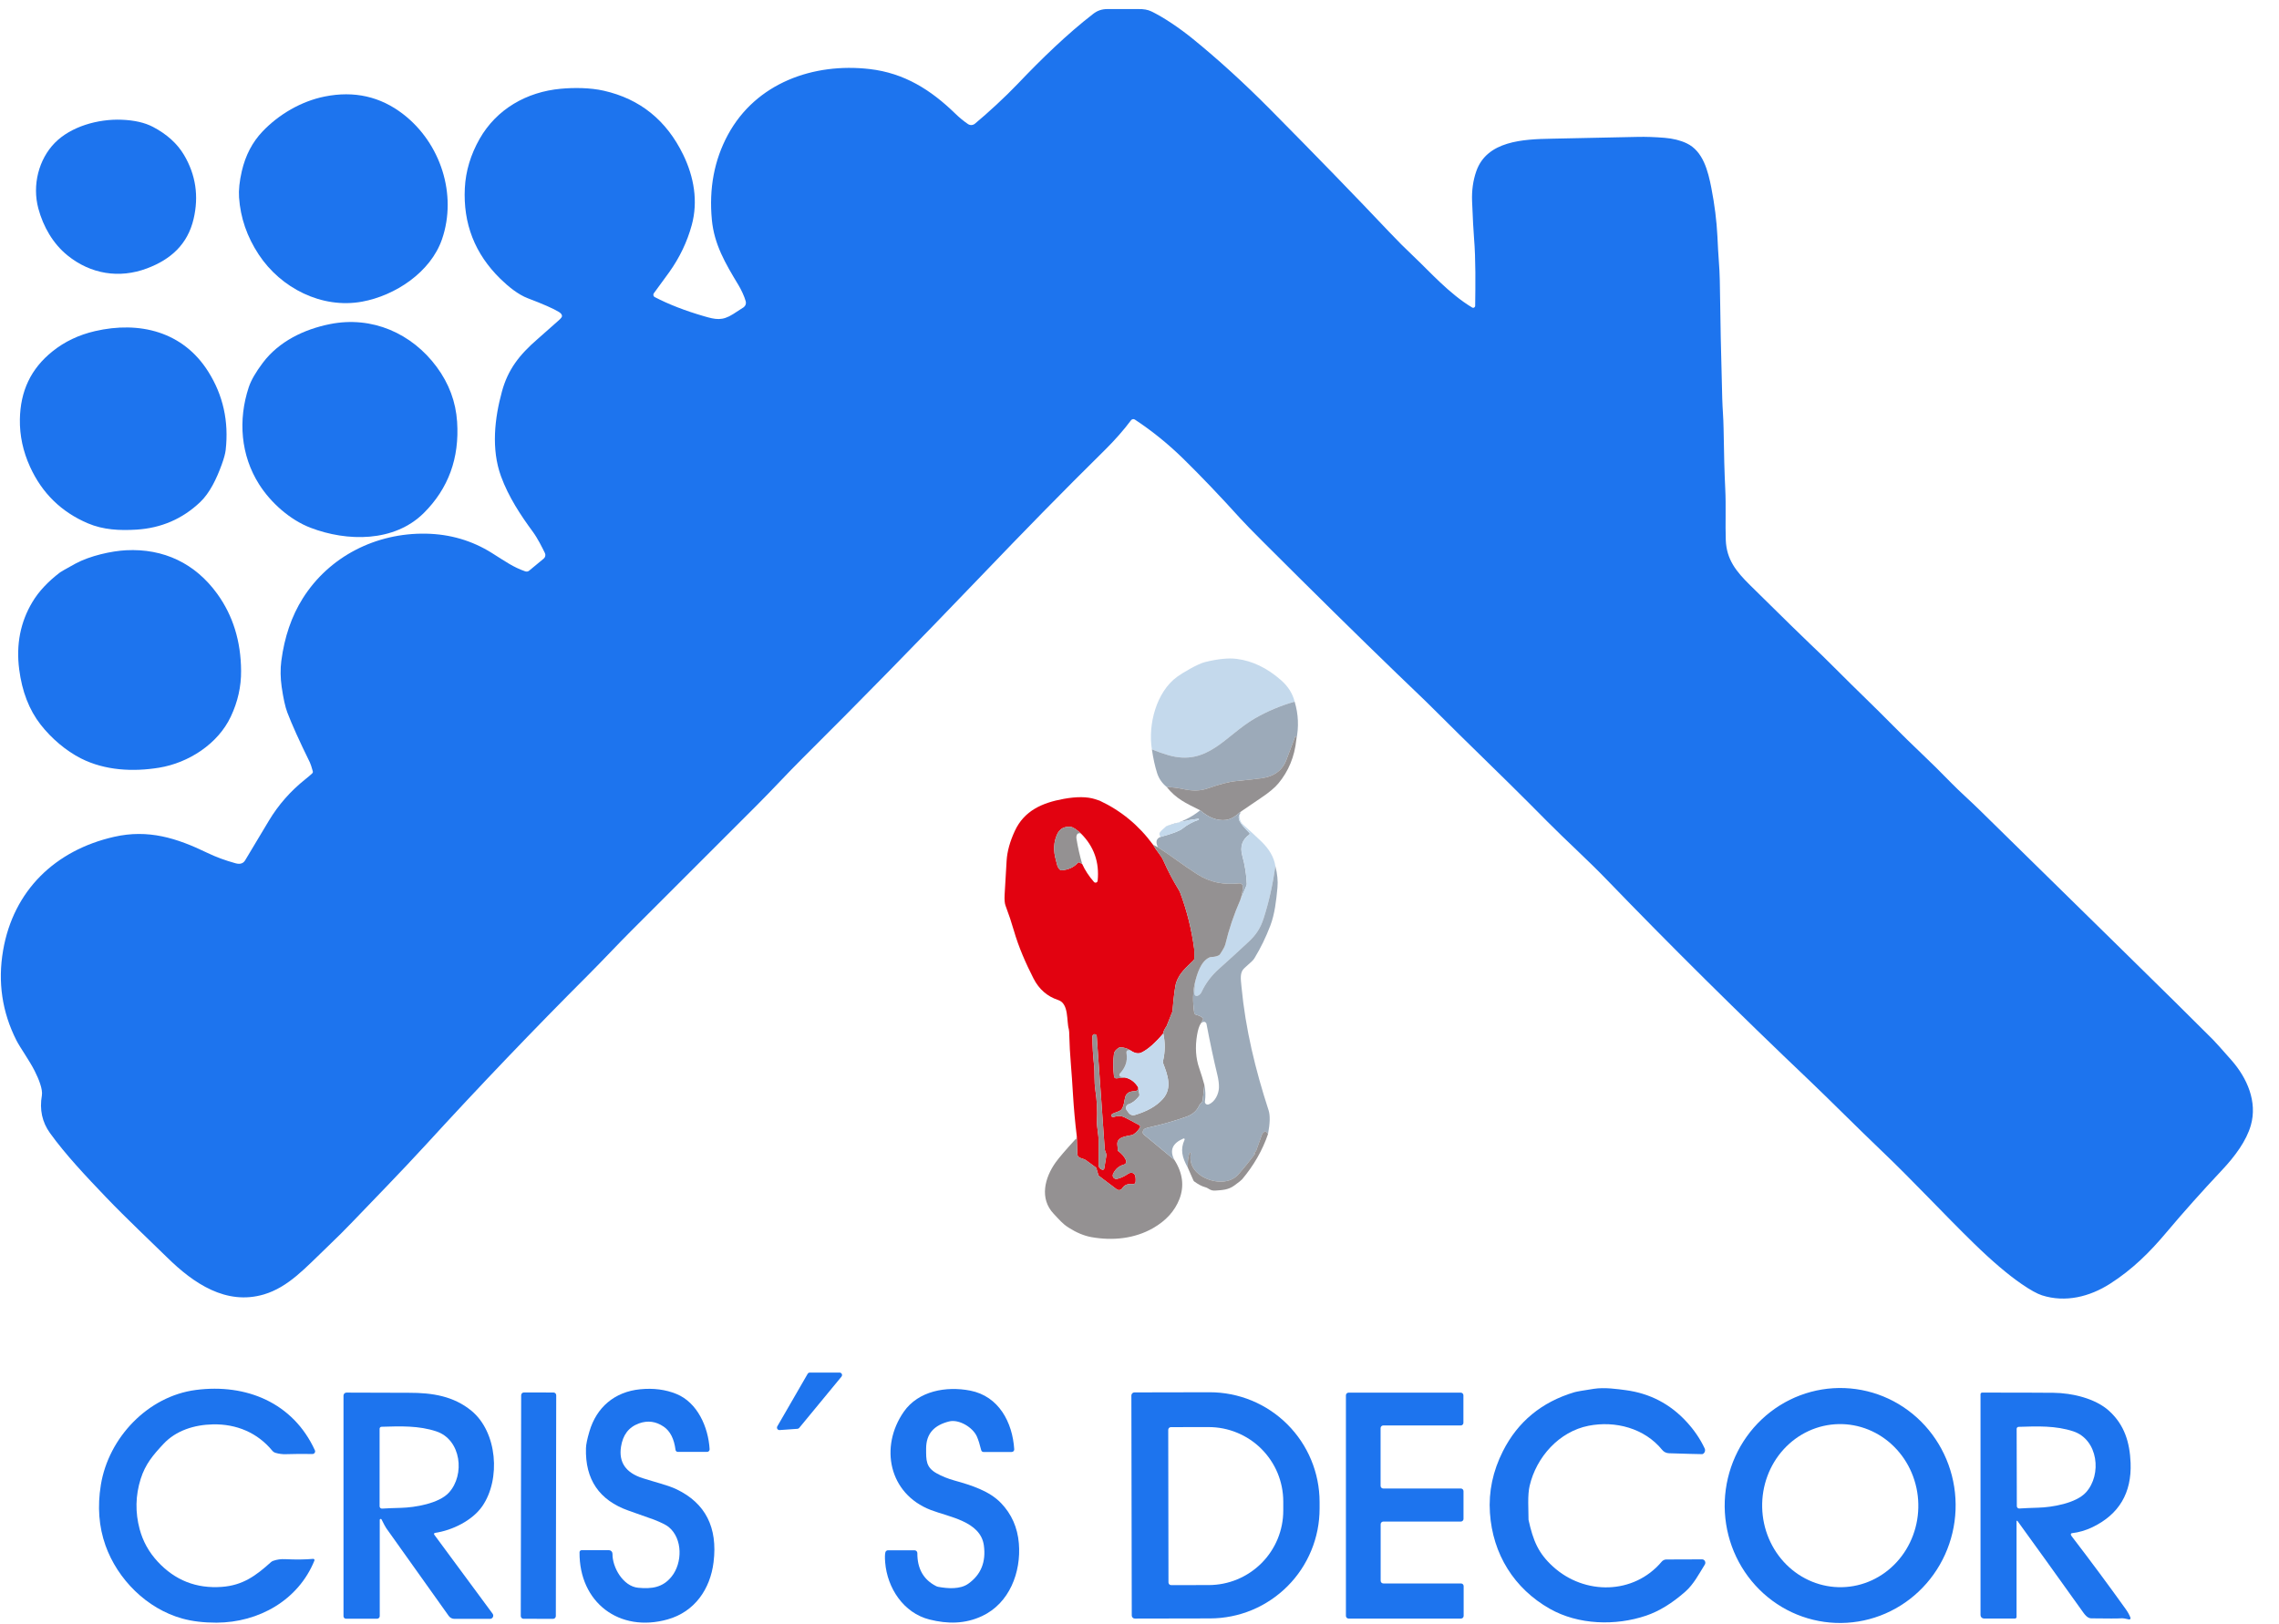<svg xmlns="http://www.w3.org/2000/svg" width="94" height="67" viewBox="0 0 94 67" fill="none"><g clip-path="url(#clip0_32_38)"><path d="M27.005 12.257C27.581 12.557 28.26 12.821 29.04 13.047C29.512 13.184 29.785 13.248 30.238 12.959C30.513 12.783 30.658 12.689 30.674 12.677C30.711 12.649 30.739 12.611 30.755 12.567C30.769 12.524 30.771 12.476 30.759 12.432C30.7 12.222 30.571 11.947 30.457 11.759C29.915 10.864 29.459 10.084 29.362 9.072C29.239 7.776 29.459 6.606 30.023 5.562C31.181 3.421 33.551 2.581 35.87 2.849C37.303 3.015 38.396 3.71 39.399 4.685C39.57 4.852 39.746 4.996 39.925 5.118C39.968 5.147 40.019 5.161 40.07 5.159C40.121 5.156 40.171 5.137 40.211 5.104C40.747 4.659 41.465 3.998 41.985 3.452C42.947 2.441 44.011 1.406 45.091 0.571C45.256 0.442 45.445 0.373 45.677 0.374C46.487 0.375 46.91 0.375 46.946 0.374C47.163 0.368 47.344 0.4 47.489 0.47C47.98 0.706 48.632 1.142 49.195 1.599C50.249 2.455 51.319 3.431 52.405 4.527C54.267 6.408 55.902 8.092 57.308 9.579C57.64 9.93 57.974 10.265 58.313 10.584C58.949 11.183 59.774 12.121 60.72 12.687C60.733 12.695 60.747 12.699 60.761 12.699C60.776 12.699 60.79 12.696 60.803 12.689C60.815 12.682 60.826 12.671 60.833 12.659C60.841 12.647 60.845 12.633 60.845 12.618C60.856 11.773 60.871 10.692 60.798 9.822C60.774 9.54 60.748 9.035 60.718 8.305C60.7 7.861 60.758 7.448 60.89 7.068C61.328 5.809 62.819 5.743 64.013 5.722C65.181 5.701 66.358 5.676 67.544 5.648C67.88 5.64 68.251 5.653 68.659 5.686C69.007 5.715 69.311 5.79 69.569 5.913C70.245 6.233 70.45 7.054 70.585 7.746C70.721 8.441 70.805 9.11 70.837 9.753C70.858 10.203 70.875 10.505 70.888 10.661C70.916 11.035 70.932 11.337 70.935 11.567C70.954 13.102 70.988 14.727 71.036 16.443C71.047 16.854 71.085 17.237 71.091 17.679C71.106 18.723 71.129 19.554 71.16 20.172C71.195 20.866 71.158 21.65 71.182 22.281C71.213 23.091 71.613 23.579 72.185 24.144C73.611 25.551 74.431 26.354 74.646 26.554C75.289 27.153 76.129 28.023 76.936 28.802C77.733 29.572 78.397 30.277 79.287 31.119C79.646 31.459 80.049 31.857 80.495 32.315C80.818 32.647 81.267 33.042 81.655 33.424C81.699 33.468 83.644 35.377 87.488 39.15C89.213 40.842 90.477 42.092 91.281 42.898C91.375 42.993 91.628 43.275 92.04 43.743C92.686 44.477 93.116 45.458 92.838 46.429C92.656 47.069 92.182 47.711 91.641 48.285C90.831 49.146 90.061 50.01 89.332 50.875C88.667 51.666 87.949 52.38 87.028 52.967C86.186 53.504 85.19 53.75 84.228 53.444C84.024 53.379 83.745 53.224 83.39 52.98C82.825 52.593 82.166 52.032 81.413 51.298C80.17 50.087 78.922 48.734 77.624 47.496C76.658 46.575 75.383 45.296 74.662 44.61C71.698 41.791 68.896 39.012 66.254 36.275C65.503 35.495 64.566 34.649 63.813 33.887C62.934 32.995 61.734 31.809 60.213 30.328C59.653 29.782 58.967 29.076 58.323 28.469C58.191 28.344 57.942 28.105 57.577 27.752C56.064 26.291 54.237 24.492 52.097 22.355C51.648 21.908 51.332 21.582 51.146 21.377C50.335 20.48 49.564 19.672 48.833 18.953C48.202 18.332 47.527 17.784 46.809 17.311C46.784 17.294 46.753 17.288 46.724 17.294C46.694 17.299 46.668 17.316 46.65 17.34C46.353 17.74 45.968 18.173 45.601 18.537C43.75 20.366 42.321 21.83 40.404 23.83C37.761 26.587 35.329 29.069 33.109 31.276C32.484 31.898 31.836 32.606 31.22 33.22C29.864 34.572 28.133 36.303 26.028 38.412C25.453 38.988 24.871 39.615 24.296 40.19C22.026 42.461 19.785 44.804 17.574 47.22C16.527 48.364 15.29 49.624 14.533 50.417C14.253 50.711 13.904 51.059 13.485 51.46C12.605 52.301 11.896 53.106 10.883 53.406C9.327 53.865 7.984 52.951 6.9 51.886C6.289 51.285 5.203 50.264 4.382 49.405C3.564 48.55 2.705 47.642 2.06 46.745C1.737 46.295 1.626 45.779 1.727 45.199C1.772 44.94 1.593 44.509 1.432 44.188C1.213 43.751 0.828 43.222 0.677 42.923C0.086 41.755 -0.097 40.518 0.128 39.211C0.554 36.738 2.277 35.077 4.71 34.525C6.112 34.207 7.282 34.572 8.549 35.186C8.905 35.358 9.295 35.502 9.719 35.618C9.904 35.669 10.037 35.625 10.116 35.487C10.153 35.423 10.476 34.883 11.087 33.866C11.482 33.207 11.985 32.635 12.594 32.15C12.722 32.048 12.817 31.966 12.88 31.905C12.891 31.894 12.898 31.881 12.902 31.867C12.906 31.853 12.906 31.837 12.902 31.823C12.851 31.64 12.811 31.518 12.782 31.458C12.345 30.568 12.035 29.879 11.849 29.39C11.764 29.165 11.687 28.816 11.618 28.342C11.565 27.968 11.56 27.611 11.603 27.269C11.732 26.282 12.026 25.422 12.487 24.689C13.584 22.948 15.517 21.981 17.568 22.018C18.562 22.037 19.468 22.302 20.286 22.814C20.852 23.17 21.169 23.401 21.664 23.573C21.691 23.582 21.72 23.585 21.749 23.58C21.777 23.575 21.804 23.563 21.826 23.544L22.425 23.048C22.458 23.02 22.481 22.983 22.49 22.941C22.499 22.899 22.494 22.855 22.475 22.817C22.375 22.611 22.18 22.217 21.984 21.949C21.476 21.26 20.975 20.502 20.664 19.65C20.256 18.528 20.4 17.258 20.704 16.15C20.949 15.251 21.418 14.641 22.173 13.989C22.381 13.809 22.673 13.551 23.05 13.213C23.138 13.135 23.181 13.077 23.181 13.04C23.18 12.979 23.137 12.923 23.052 12.87C22.822 12.73 22.396 12.543 21.774 12.307C21.37 12.155 20.957 11.815 20.638 11.503C19.585 10.473 19.097 9.223 19.173 7.753C19.21 7.054 19.413 6.38 19.782 5.729C20.482 4.5 21.723 3.791 23.128 3.662C23.673 3.612 24.341 3.615 24.905 3.743C26.397 4.081 27.489 4.961 28.18 6.384C28.623 7.297 28.8 8.304 28.532 9.286C28.344 9.975 28.035 10.623 27.604 11.229C27.523 11.342 27.311 11.633 26.968 12.1C26.959 12.112 26.953 12.126 26.949 12.141C26.946 12.156 26.947 12.172 26.95 12.187C26.954 12.201 26.96 12.215 26.97 12.227C26.979 12.24 26.991 12.249 27.005 12.257Z" fill="#1D74EE"></path><path d="M13.395 3.982C14.61 3.739 15.688 3.982 16.631 4.711C18.176 5.905 18.863 8.029 18.232 9.868C17.762 11.235 16.297 12.198 14.933 12.446C13.267 12.749 11.582 11.883 10.673 10.504C10.188 9.769 9.917 8.983 9.86 8.147C9.839 7.842 9.877 7.481 9.973 7.064C10.124 6.411 10.409 5.864 10.829 5.424C11.497 4.721 12.428 4.174 13.395 3.982Z" fill="#1D74EE"></path><path d="M2.787 10.54C2.181 10.051 1.782 9.345 1.583 8.608C1.32 7.635 1.599 6.568 2.263 5.892C2.919 5.224 4.034 4.901 5.02 4.94C5.546 4.961 5.976 5.06 6.309 5.235C6.887 5.539 7.316 5.928 7.594 6.4C8.074 7.216 8.205 8.093 7.986 9.029C7.741 10.081 7.043 10.706 6.061 11.074C4.923 11.501 3.743 11.312 2.787 10.54Z" fill="#1D74EE"></path><path d="M18.016 15.144C18.52 15.828 18.8 16.58 18.854 17.401C18.954 18.899 18.496 20.154 17.481 21.165C16.262 22.378 14.319 22.352 12.808 21.774C11.965 21.451 11.169 20.743 10.688 19.984C9.928 18.788 9.812 17.326 10.261 15.974C10.355 15.691 10.549 15.354 10.843 14.964C11.503 14.089 12.535 13.586 13.614 13.371C15.343 13.026 16.986 13.748 18.016 15.144Z" fill="#1D74EE"></path><path d="M9.308 18.569C9.291 18.717 9.236 18.918 9.144 19.171C8.932 19.753 8.653 20.341 8.251 20.721C7.524 21.409 6.653 21.786 5.638 21.851C4.934 21.895 4.258 21.861 3.626 21.592C2.531 21.126 1.736 20.349 1.24 19.261C0.949 18.623 0.809 17.969 0.82 17.299C0.84 16.143 1.266 15.215 2.169 14.493C2.67 14.092 3.252 13.816 3.915 13.662C5.757 13.236 7.551 13.68 8.591 15.335C9.203 16.308 9.442 17.386 9.308 18.569Z" fill="#1D74EE"></path><path d="M1.336 24.839C1.595 24.405 1.976 23.997 2.479 23.614C2.523 23.581 2.733 23.462 3.106 23.257C3.712 22.927 4.608 22.732 5.202 22.702C6.748 22.624 8.054 23.242 8.966 24.508C9.609 25.401 9.936 26.456 9.944 27.673C9.95 28.322 9.809 28.952 9.521 29.563C8.987 30.701 7.769 31.475 6.566 31.673C5.49 31.849 4.33 31.793 3.338 31.29C2.722 30.977 2.123 30.469 1.674 29.894C1.202 29.288 0.908 28.528 0.791 27.613C0.66 26.59 0.841 25.665 1.336 24.839Z" fill="#1D74EE"></path><path d="M53.399 28.949C52.815 29.115 52.267 29.346 51.754 29.642C50.542 30.345 49.811 31.632 48.18 31.154C47.953 31.087 47.73 31.008 47.511 30.917C47.346 29.907 47.687 28.549 48.559 27.918C48.754 27.775 49.395 27.39 49.706 27.315C50.234 27.185 50.668 27.141 51.008 27.184C51.651 27.265 52.26 27.556 52.835 28.06C53.127 28.315 53.315 28.612 53.399 28.949Z" fill="#C4D9EC"></path><path d="M53.399 28.949C53.555 29.465 53.578 29.991 53.467 30.529C53.477 30.475 53.476 30.432 53.463 30.399C53.461 30.395 53.458 30.391 53.454 30.388C53.45 30.386 53.446 30.384 53.441 30.384C53.436 30.384 53.432 30.386 53.428 30.388C53.424 30.391 53.421 30.395 53.419 30.399C53.319 30.661 53.198 30.979 53.057 31.354C52.894 31.785 52.55 32.038 52.028 32.11C51.796 32.142 51.441 32.181 50.961 32.228C50.693 32.254 50.314 32.353 49.826 32.524C49.49 32.642 49.181 32.638 48.788 32.553C48.571 32.506 48.35 32.479 48.124 32.472C47.932 32.315 47.8 32.124 47.727 31.898C47.638 31.62 47.566 31.294 47.511 30.917C47.73 31.008 47.953 31.087 48.181 31.154C49.811 31.632 50.542 30.345 51.755 29.642C52.268 29.346 52.816 29.115 53.399 28.949Z" fill="#9CAAB9"></path><path d="M53.467 30.529C53.395 31.218 53.149 31.816 52.729 32.321C52.577 32.504 52.334 32.706 52.001 32.927C51.716 33.117 51.434 33.309 51.155 33.503C50.946 33.697 50.75 33.806 50.566 33.829C50.212 33.872 49.857 33.739 49.502 33.431C48.898 33.133 48.509 32.952 48.124 32.472C48.35 32.479 48.571 32.506 48.788 32.553C49.181 32.638 49.49 32.642 49.826 32.524C50.314 32.353 50.693 32.254 50.961 32.228C51.441 32.181 51.796 32.142 52.028 32.11C52.55 32.038 52.894 31.785 53.057 31.354C53.198 30.979 53.319 30.661 53.419 30.399C53.421 30.395 53.424 30.391 53.428 30.388C53.432 30.386 53.436 30.384 53.441 30.384C53.446 30.384 53.45 30.386 53.454 30.388C53.458 30.391 53.461 30.395 53.463 30.399C53.476 30.432 53.477 30.475 53.467 30.529Z" fill="#949192"></path><path d="M47.557 34.85C47.621 34.962 47.693 35.069 47.774 35.173C47.871 35.297 47.941 35.406 47.982 35.499C48.168 35.921 48.384 36.333 48.632 36.735C48.649 36.764 48.664 36.794 48.676 36.826C48.956 37.574 49.149 38.348 49.255 39.149C49.26 39.188 49.261 39.32 49.259 39.547C49.259 39.561 49.256 39.575 49.251 39.589C49.245 39.602 49.237 39.614 49.226 39.624C48.897 39.943 48.663 40.137 48.523 40.513C48.469 40.656 48.415 41.058 48.36 41.719C48.36 41.725 48.358 41.732 48.356 41.738L48.125 42.319C48.123 42.323 48.121 42.327 48.119 42.331C48.023 42.471 47.977 42.573 47.98 42.639C47.636 43.044 47.335 43.307 47.078 43.427C46.948 43.487 46.796 43.456 46.619 43.333C46.497 43.256 46.364 43.215 46.219 43.211C46.193 43.21 46.167 43.216 46.145 43.23C46.026 43.303 45.96 43.387 45.947 43.48C45.908 43.763 45.908 44.073 45.948 44.41C45.951 44.434 45.964 44.456 45.982 44.471C46.001 44.486 46.025 44.493 46.049 44.491L46.4 44.456C46.627 44.503 46.809 44.638 46.946 44.86C46.951 44.902 46.941 44.94 46.915 44.973C46.904 44.987 46.891 44.998 46.875 45.005C46.86 45.013 46.842 45.017 46.825 45.018C46.253 45.03 46.477 45.424 46.27 45.755C46.2 45.868 45.962 45.893 45.864 45.97C45.852 45.98 45.843 45.994 45.84 46.009C45.837 46.025 45.839 46.041 45.847 46.055C45.855 46.069 45.867 46.08 45.882 46.085C45.897 46.091 45.913 46.092 45.928 46.086C46.095 46.028 46.247 46.032 46.383 46.099C46.557 46.186 46.761 46.293 46.992 46.421C47.001 46.425 47.008 46.432 47.014 46.439C47.02 46.447 47.025 46.456 47.027 46.465C47.029 46.475 47.03 46.485 47.029 46.494C47.027 46.504 47.024 46.513 47.019 46.521C46.95 46.632 46.866 46.723 46.765 46.794C46.741 46.81 46.714 46.823 46.684 46.83C46.477 46.883 46.04 46.892 46.088 47.246C46.099 47.333 46.104 47.395 46.1 47.431C46.099 47.445 46.101 47.459 46.107 47.472C46.113 47.484 46.122 47.495 46.134 47.503C46.268 47.594 46.371 47.715 46.443 47.868C46.451 47.885 46.455 47.903 46.456 47.922C46.456 47.941 46.452 47.959 46.444 47.977C46.436 47.994 46.425 48.009 46.41 48.022C46.396 48.034 46.379 48.042 46.361 48.047C46.154 48.103 46.004 48.232 45.91 48.435C45.898 48.459 45.894 48.486 45.897 48.513C45.9 48.539 45.91 48.565 45.926 48.586C45.943 48.607 45.965 48.623 45.99 48.632C46.015 48.642 46.042 48.644 46.069 48.639C46.208 48.612 46.364 48.541 46.535 48.426C46.557 48.411 46.582 48.4 46.607 48.394C46.632 48.387 46.658 48.385 46.682 48.388C46.707 48.391 46.73 48.399 46.75 48.411C46.77 48.422 46.786 48.438 46.798 48.457C46.837 48.516 46.85 48.617 46.839 48.76C46.838 48.774 46.834 48.789 46.827 48.801C46.82 48.814 46.81 48.826 46.799 48.835C46.788 48.844 46.775 48.85 46.761 48.855C46.747 48.858 46.732 48.859 46.718 48.857C46.52 48.831 46.377 48.886 46.292 49.023C46.28 49.042 46.265 49.059 46.246 49.071C46.228 49.084 46.207 49.093 46.185 49.097C46.163 49.101 46.14 49.1 46.118 49.095C46.096 49.09 46.076 49.08 46.058 49.067L45.335 48.522C45.32 48.511 45.309 48.496 45.304 48.479L45.222 48.203C45.217 48.187 45.207 48.173 45.194 48.163L44.807 47.879C44.779 47.857 44.746 47.84 44.712 47.828L44.549 47.77C44.516 47.758 44.487 47.737 44.467 47.709C44.446 47.68 44.435 47.646 44.434 47.611L44.412 46.868C44.343 46.305 44.292 45.737 44.257 45.166C44.228 44.675 44.2 44.275 44.174 43.966C44.134 43.477 44.112 43.078 44.106 42.769C44.104 42.605 44.096 42.502 44.084 42.459C43.985 42.134 44.099 41.408 43.646 41.259C43.195 41.111 42.857 40.816 42.63 40.374C42.313 39.753 42.016 39.081 41.815 38.384C41.723 38.063 41.609 37.721 41.472 37.358C41.438 37.265 41.426 37.116 41.437 36.91C41.461 36.469 41.488 36.003 41.519 35.511C41.542 35.129 41.656 34.718 41.859 34.28C42.247 33.446 42.986 33.121 43.873 32.96C44.408 32.863 44.841 32.867 45.17 32.972C45.281 33.007 45.343 33.028 45.358 33.035C46.239 33.447 46.972 34.053 47.557 34.85ZM44.636 35.646C44.752 35.903 44.914 36.15 45.121 36.387C45.132 36.4 45.147 36.409 45.163 36.414C45.18 36.418 45.197 36.418 45.214 36.413C45.23 36.407 45.245 36.398 45.255 36.384C45.266 36.371 45.273 36.355 45.274 36.338C45.35 35.571 45.12 34.921 44.583 34.387C44.397 34.215 44.257 34.124 44.161 34.115C43.898 34.09 43.713 34.189 43.608 34.412C43.456 34.733 43.438 35.096 43.555 35.498C43.588 35.611 43.6 35.783 43.723 35.886C43.742 35.901 43.767 35.909 43.791 35.907C44.075 35.883 44.296 35.78 44.454 35.599C44.462 35.589 44.474 35.582 44.487 35.58C44.5 35.577 44.513 35.579 44.524 35.586L44.636 35.646ZM45.45 48.255C45.459 48.261 45.469 48.264 45.48 48.264C45.49 48.264 45.501 48.262 45.51 48.258C45.52 48.253 45.528 48.246 45.535 48.238C45.541 48.229 45.545 48.219 45.546 48.209L45.631 47.687C45.636 47.656 45.633 47.624 45.623 47.594L45.577 47.465C45.571 47.446 45.567 47.427 45.566 47.408L45.236 42.75C45.234 42.728 45.224 42.707 45.208 42.692C45.191 42.677 45.169 42.669 45.147 42.669H45.144C45.121 42.67 45.099 42.679 45.083 42.696C45.068 42.712 45.058 42.734 45.058 42.757C45.059 43.147 45.08 43.534 45.123 43.919C45.163 44.288 45.122 44.605 45.182 44.993C45.244 45.395 45.266 45.812 45.246 46.246C45.235 46.511 45.314 46.784 45.313 47.071C45.31 47.488 45.311 47.823 45.314 48.075C45.314 48.11 45.325 48.144 45.345 48.174C45.364 48.204 45.392 48.227 45.424 48.241L45.45 48.255Z" fill="#E20210"></path><path d="M51.155 33.503C51.165 33.536 51.157 33.567 51.131 33.596C50.979 33.842 51.319 34.133 51.536 34.369C51.54 34.373 51.543 34.379 51.545 34.384C51.547 34.39 51.547 34.396 51.547 34.402C51.546 34.408 51.544 34.414 51.541 34.419C51.538 34.425 51.534 34.429 51.529 34.433C51.235 34.643 51.139 34.932 51.239 35.3C51.35 35.703 51.411 36.092 51.424 36.467C51.424 36.491 51.42 36.515 51.411 36.539L51.157 37.133C51.227 36.925 51.261 36.74 51.261 36.578C51.26 36.56 51.256 36.542 51.249 36.525C51.241 36.508 51.23 36.493 51.217 36.48C51.203 36.468 51.187 36.459 51.17 36.453C51.152 36.447 51.134 36.446 51.116 36.447C50.472 36.51 49.934 36.423 49.367 36.06C48.79 35.692 48.249 35.265 47.76 34.957C47.653 34.739 47.69 34.596 47.872 34.528C48.347 34.4 48.646 34.288 48.767 34.191C48.971 34.027 49.193 33.906 49.432 33.826C49.438 33.825 49.443 33.821 49.447 33.816C49.45 33.81 49.451 33.804 49.45 33.798C49.448 33.792 49.445 33.786 49.439 33.783C49.434 33.78 49.428 33.779 49.421 33.78C48.98 33.831 48.541 33.933 48.104 34.086C48.671 33.952 49.137 33.734 49.502 33.431C49.857 33.739 50.212 33.872 50.566 33.829C50.75 33.806 50.947 33.697 51.155 33.503Z" fill="#9CAAB9"></path><path d="M51.131 33.596C51.111 33.779 51.16 33.923 51.278 34.027C51.526 34.247 51.769 34.47 52.007 34.699C52.352 35.028 52.55 35.372 52.603 35.729C52.498 36.497 52.336 37.219 52.118 37.895C51.989 38.294 51.807 38.569 51.513 38.845C51.104 39.227 50.692 39.603 50.275 39.975C49.965 40.252 49.727 40.569 49.562 40.923C49.526 41.002 49.469 41.056 49.393 41.086C49.379 41.091 49.363 41.093 49.348 41.091C49.333 41.09 49.318 41.084 49.306 41.075C49.293 41.066 49.283 41.054 49.276 41.04C49.269 41.025 49.266 41.01 49.266 40.994L49.285 40.548C49.371 40.196 49.519 39.679 49.871 39.508C49.901 39.493 49.934 39.485 49.967 39.484C50.078 39.481 50.176 39.46 50.26 39.422C50.285 39.41 50.306 39.392 50.322 39.369C50.447 39.181 50.52 39.045 50.54 38.963C50.691 38.332 50.897 37.722 51.157 37.133L51.411 36.539C51.42 36.515 51.425 36.491 51.424 36.467C51.412 36.092 51.35 35.703 51.24 35.3C51.139 34.932 51.235 34.643 51.529 34.433C51.534 34.429 51.538 34.425 51.541 34.419C51.544 34.414 51.546 34.408 51.547 34.402C51.548 34.396 51.547 34.39 51.545 34.384C51.543 34.379 51.54 34.373 51.536 34.368C51.319 34.133 50.979 33.842 51.131 33.596Z" fill="#C4D9EC"></path><path d="M47.872 34.529C47.817 34.458 47.806 34.397 47.84 34.346C47.875 34.293 47.963 34.207 48.104 34.087C48.541 33.933 48.98 33.831 49.422 33.78C49.428 33.779 49.434 33.78 49.439 33.783C49.445 33.786 49.449 33.792 49.45 33.798C49.451 33.804 49.45 33.811 49.447 33.816C49.443 33.821 49.438 33.825 49.432 33.826C49.193 33.906 48.972 34.028 48.767 34.191C48.646 34.288 48.347 34.401 47.872 34.529Z" fill="#C4D9EC"></path><path d="M44.583 34.387C44.498 34.364 44.443 34.381 44.418 34.44C44.396 34.492 44.39 34.547 44.4 34.602C44.459 34.964 44.538 35.312 44.636 35.646L44.524 35.586C44.513 35.579 44.5 35.577 44.487 35.58C44.474 35.582 44.463 35.589 44.454 35.599C44.296 35.78 44.075 35.883 43.792 35.907C43.767 35.909 43.742 35.901 43.723 35.886C43.6 35.783 43.588 35.611 43.555 35.498C43.438 35.096 43.456 34.733 43.608 34.412C43.714 34.189 43.898 34.09 44.161 34.115C44.257 34.124 44.398 34.215 44.583 34.387Z" fill="#949192"></path><path d="M47.76 34.957C48.249 35.265 48.79 35.692 49.367 36.06C49.935 36.423 50.472 36.51 51.116 36.447C51.134 36.446 51.152 36.447 51.17 36.453C51.187 36.459 51.203 36.468 51.217 36.48C51.23 36.493 51.241 36.508 51.249 36.525C51.257 36.542 51.261 36.56 51.261 36.578C51.261 36.74 51.227 36.925 51.157 37.133C50.897 37.722 50.691 38.332 50.54 38.963C50.52 39.045 50.447 39.181 50.322 39.369C50.306 39.392 50.285 39.41 50.259 39.422C50.176 39.46 50.078 39.481 49.967 39.484C49.934 39.485 49.901 39.493 49.871 39.508C49.519 39.679 49.371 40.196 49.285 40.548C49.199 40.909 49.189 41.317 49.256 41.771C49.26 41.797 49.271 41.821 49.29 41.839C49.308 41.858 49.332 41.871 49.357 41.875C49.436 41.889 49.519 41.928 49.604 41.991C49.615 41.999 49.623 42.011 49.626 42.025C49.63 42.039 49.627 42.053 49.621 42.065L49.533 42.219C49.465 42.316 49.412 42.478 49.374 42.705C49.29 43.205 49.321 43.661 49.464 44.072C49.56 44.345 49.61 44.529 49.676 44.763C49.655 44.975 49.632 45.184 49.608 45.388C49.602 45.438 49.569 45.49 49.509 45.544C49.488 45.563 49.472 45.586 49.461 45.612C49.368 45.825 49.198 45.977 48.949 46.069C48.499 46.233 47.956 46.388 47.32 46.533C47.195 46.561 47.134 46.625 47.136 46.726C47.136 46.741 47.139 46.756 47.146 46.77C47.152 46.783 47.162 46.795 47.173 46.805L48.437 47.852C48.785 48.397 48.854 48.938 48.645 49.476C48.452 49.968 48.09 50.367 47.557 50.671C46.794 51.107 45.892 51.198 45.013 51.041C44.712 50.986 44.4 50.856 44.076 50.65C43.817 50.485 43.691 50.32 43.463 50.081C42.864 49.453 43.089 48.591 43.543 47.956C43.681 47.764 43.954 47.445 44.362 47C44.364 46.998 44.366 46.996 44.368 46.996C44.371 46.995 44.374 46.995 44.376 46.996C44.379 46.997 44.381 46.998 44.383 47C44.385 47.002 44.386 47.005 44.386 47.008C44.387 47.01 44.388 47.019 44.39 47.034L44.391 47.033C44.392 46.978 44.399 46.922 44.412 46.868L44.434 47.611C44.435 47.646 44.447 47.68 44.467 47.709C44.487 47.737 44.516 47.758 44.549 47.77L44.712 47.828C44.747 47.84 44.779 47.857 44.808 47.879L45.194 48.163C45.207 48.173 45.217 48.187 45.222 48.203L45.304 48.479C45.309 48.496 45.32 48.511 45.335 48.522L46.058 49.067C46.076 49.08 46.096 49.09 46.118 49.095C46.14 49.1 46.163 49.101 46.185 49.097C46.207 49.093 46.228 49.084 46.246 49.071C46.265 49.059 46.281 49.042 46.292 49.023C46.378 48.886 46.52 48.831 46.718 48.857C46.732 48.859 46.747 48.858 46.761 48.855C46.775 48.85 46.788 48.844 46.8 48.835C46.811 48.826 46.82 48.814 46.827 48.801C46.834 48.788 46.838 48.774 46.839 48.76C46.85 48.617 46.837 48.516 46.799 48.457C46.786 48.438 46.77 48.422 46.75 48.41C46.73 48.399 46.707 48.391 46.683 48.388C46.658 48.385 46.633 48.387 46.607 48.393C46.582 48.4 46.557 48.411 46.536 48.426C46.364 48.541 46.208 48.612 46.069 48.639C46.042 48.644 46.015 48.642 45.99 48.632C45.965 48.623 45.943 48.607 45.927 48.586C45.91 48.565 45.9 48.539 45.897 48.513C45.894 48.486 45.898 48.459 45.91 48.435C46.004 48.232 46.154 48.103 46.361 48.047C46.379 48.042 46.396 48.034 46.41 48.021C46.425 48.009 46.436 47.994 46.444 47.977C46.452 47.959 46.456 47.941 46.456 47.922C46.456 47.903 46.451 47.885 46.443 47.868C46.371 47.715 46.269 47.594 46.135 47.503C46.123 47.495 46.113 47.484 46.107 47.472C46.101 47.459 46.099 47.445 46.1 47.431C46.104 47.395 46.1 47.334 46.088 47.246C46.041 46.892 46.478 46.883 46.685 46.83C46.714 46.823 46.741 46.81 46.765 46.794C46.866 46.723 46.951 46.632 47.019 46.521C47.024 46.513 47.027 46.504 47.029 46.494C47.03 46.485 47.03 46.475 47.027 46.465C47.025 46.456 47.02 46.447 47.015 46.439C47.009 46.432 47.001 46.425 46.993 46.421C46.761 46.293 46.558 46.186 46.383 46.099C46.247 46.032 46.096 46.028 45.928 46.086C45.913 46.092 45.897 46.091 45.882 46.086C45.867 46.08 45.855 46.069 45.847 46.055C45.84 46.041 45.837 46.025 45.84 46.009C45.843 45.994 45.852 45.98 45.864 45.97C45.962 45.893 46.2 45.868 46.27 45.755C46.478 45.424 46.253 45.03 46.825 45.018C46.843 45.017 46.86 45.013 46.875 45.005C46.891 44.998 46.905 44.987 46.915 44.973C46.941 44.94 46.951 44.902 46.946 44.86L46.997 45.157C46.999 45.171 46.999 45.185 46.995 45.199C46.992 45.213 46.985 45.226 46.976 45.237C46.834 45.409 46.695 45.515 46.56 45.554C46.535 45.561 46.512 45.574 46.493 45.592C46.474 45.611 46.46 45.633 46.451 45.658C46.443 45.683 46.441 45.709 46.445 45.735C46.449 45.761 46.459 45.785 46.475 45.806L46.558 45.92C46.586 45.957 46.625 45.986 46.669 46.001C46.713 46.015 46.761 46.016 46.806 46.003C47.321 45.85 47.707 45.629 47.964 45.338C48.361 44.888 48.159 44.35 47.974 43.866C47.964 43.839 47.962 43.809 47.969 43.779C48.06 43.4 48.064 43.02 47.981 42.639C47.977 42.573 48.023 42.471 48.119 42.331C48.122 42.327 48.124 42.323 48.126 42.319L48.356 41.738C48.358 41.732 48.36 41.725 48.361 41.719C48.416 41.058 48.47 40.656 48.523 40.513C48.663 40.137 48.898 39.943 49.227 39.624C49.237 39.614 49.245 39.602 49.251 39.588C49.256 39.575 49.259 39.561 49.259 39.547C49.261 39.32 49.26 39.188 49.255 39.149C49.149 38.348 48.956 37.574 48.676 36.826C48.664 36.794 48.649 36.764 48.632 36.735C48.384 36.333 48.168 35.921 47.982 35.499C47.941 35.406 47.872 35.297 47.775 35.173C47.693 35.069 47.621 34.962 47.558 34.85L47.76 34.957Z" fill="#949192"></path><path d="M52.603 35.729C52.687 36.052 52.716 36.351 52.69 36.625C52.642 37.141 52.579 37.711 52.397 38.188C52.213 38.67 51.996 39.116 51.746 39.526C51.714 39.58 51.674 39.628 51.627 39.669C51.525 39.761 51.423 39.853 51.322 39.946C51.133 40.12 51.174 40.376 51.206 40.707C51.372 42.459 51.777 44.126 52.326 45.814C52.392 46.02 52.385 46.343 52.302 46.786C52.244 46.687 52.181 46.666 52.112 46.722C52.085 46.743 52.064 46.772 52.053 46.805L51.811 47.48C51.807 47.491 51.8 47.501 51.791 47.509C51.74 47.547 51.716 47.576 51.719 47.596C51.719 47.598 51.72 47.6 51.721 47.601C51.723 47.602 51.725 47.603 51.727 47.603C51.73 47.603 51.736 47.596 51.744 47.58C51.745 47.578 51.746 47.577 51.748 47.576C51.75 47.575 51.752 47.575 51.754 47.575C51.756 47.575 51.758 47.576 51.759 47.578C51.76 47.58 51.761 47.581 51.761 47.583C51.761 47.603 51.753 47.625 51.735 47.647C51.527 47.92 51.312 48.186 51.09 48.444C50.675 48.926 49.871 48.782 49.448 48.442C49.165 48.216 49.054 47.926 49.117 47.573C49.117 47.572 49.117 47.57 49.117 47.569C49.116 47.568 49.115 47.567 49.114 47.567L49.092 47.559C49.089 47.557 49.086 47.557 49.082 47.557C49.079 47.557 49.075 47.558 49.072 47.56C49.069 47.562 49.066 47.564 49.064 47.567C49.062 47.569 49.06 47.573 49.059 47.576C49.001 47.772 48.979 47.974 48.995 48.181C48.752 47.746 48.676 47.42 48.86 47.022C48.863 47.015 48.864 47.008 48.863 47C48.862 46.993 48.858 46.986 48.853 46.981C48.848 46.976 48.841 46.972 48.834 46.971C48.827 46.969 48.819 46.97 48.812 46.973C48.357 47.167 48.232 47.46 48.437 47.852L47.173 46.805C47.162 46.795 47.152 46.783 47.146 46.77C47.14 46.756 47.136 46.741 47.136 46.726C47.134 46.625 47.195 46.561 47.32 46.533C47.956 46.388 48.499 46.233 48.949 46.069C49.198 45.977 49.368 45.825 49.461 45.612C49.472 45.586 49.488 45.563 49.509 45.544C49.569 45.489 49.602 45.438 49.608 45.388C49.632 45.184 49.655 44.975 49.676 44.763C49.724 44.982 49.732 45.209 49.699 45.446C49.696 45.465 49.698 45.484 49.705 45.502C49.712 45.52 49.724 45.536 49.739 45.548C49.754 45.56 49.772 45.568 49.791 45.571C49.81 45.575 49.83 45.573 49.848 45.566C50.116 45.468 50.27 45.126 50.277 44.874C50.281 44.722 50.26 44.549 50.213 44.354C50.055 43.699 49.906 42.997 49.764 42.248C49.761 42.23 49.754 42.214 49.742 42.2C49.731 42.186 49.716 42.175 49.699 42.167C49.683 42.16 49.665 42.158 49.647 42.159C49.628 42.161 49.611 42.167 49.596 42.177L49.533 42.219L49.621 42.065C49.627 42.053 49.63 42.039 49.626 42.025C49.623 42.011 49.615 41.999 49.604 41.991C49.519 41.928 49.436 41.889 49.357 41.875C49.332 41.871 49.308 41.858 49.29 41.839C49.271 41.821 49.26 41.797 49.256 41.771C49.189 41.317 49.199 40.909 49.285 40.548L49.266 40.994C49.266 41.01 49.269 41.025 49.276 41.04C49.283 41.054 49.293 41.066 49.306 41.075C49.318 41.084 49.333 41.09 49.348 41.091C49.363 41.093 49.379 41.091 49.393 41.086C49.469 41.056 49.526 41.002 49.562 40.923C49.727 40.569 49.965 40.252 50.275 39.975C50.692 39.603 51.104 39.227 51.512 38.845C51.807 38.569 51.989 38.294 52.118 37.895C52.336 37.219 52.498 36.497 52.603 35.729Z" fill="#9CAAB9"></path><path d="M46.946 44.86C46.809 44.638 46.627 44.503 46.4 44.456L46.235 44.426C46.221 44.424 46.208 44.417 46.197 44.408C46.186 44.399 46.178 44.387 46.174 44.373C46.169 44.359 46.168 44.345 46.171 44.331C46.174 44.317 46.181 44.304 46.191 44.293C46.422 44.044 46.514 43.77 46.466 43.472C46.456 43.406 46.463 43.364 46.489 43.347C46.515 43.328 46.559 43.323 46.62 43.333C46.796 43.456 46.948 43.487 47.078 43.427C47.335 43.307 47.636 43.044 47.981 42.639C48.064 43.02 48.06 43.4 47.969 43.779C47.962 43.809 47.964 43.839 47.974 43.866C48.159 44.35 48.361 44.888 47.964 45.338C47.707 45.629 47.321 45.85 46.806 46.003C46.761 46.016 46.713 46.015 46.669 46.001C46.625 45.986 46.586 45.957 46.558 45.92L46.475 45.806C46.459 45.785 46.449 45.761 46.445 45.735C46.441 45.709 46.443 45.683 46.451 45.658C46.46 45.633 46.474 45.611 46.493 45.592C46.512 45.574 46.535 45.561 46.56 45.554C46.695 45.514 46.834 45.409 46.976 45.237C46.985 45.226 46.992 45.213 46.995 45.199C46.999 45.185 46.999 45.171 46.997 45.157L46.946 44.86Z" fill="#C4D9EC"></path><path d="M45.45 48.255L45.425 48.241C45.392 48.227 45.364 48.204 45.345 48.174C45.325 48.144 45.315 48.11 45.314 48.075C45.311 47.823 45.311 47.488 45.313 47.071C45.314 46.784 45.235 46.511 45.246 46.246C45.266 45.812 45.244 45.395 45.182 44.993C45.122 44.605 45.163 44.288 45.123 43.919C45.081 43.534 45.059 43.147 45.059 42.757C45.059 42.734 45.068 42.712 45.084 42.696C45.099 42.679 45.121 42.67 45.144 42.669H45.147C45.17 42.669 45.191 42.677 45.208 42.692C45.224 42.707 45.234 42.728 45.236 42.75L45.566 47.408C45.567 47.427 45.571 47.446 45.577 47.465L45.623 47.594C45.633 47.624 45.636 47.656 45.631 47.687L45.547 48.209C45.545 48.219 45.541 48.229 45.535 48.238C45.528 48.246 45.52 48.253 45.511 48.258C45.501 48.262 45.49 48.264 45.48 48.264C45.469 48.264 45.459 48.261 45.45 48.255Z" fill="#949192"></path><path d="M46.62 43.333C46.559 43.323 46.515 43.328 46.489 43.347C46.463 43.364 46.456 43.406 46.466 43.472C46.514 43.77 46.422 44.044 46.191 44.293C46.181 44.304 46.174 44.317 46.171 44.331C46.169 44.345 46.169 44.359 46.174 44.373C46.178 44.387 46.187 44.399 46.197 44.408C46.208 44.417 46.221 44.424 46.236 44.426L46.4 44.456L46.05 44.491C46.025 44.493 46.002 44.486 45.983 44.471C45.964 44.456 45.952 44.434 45.949 44.41C45.909 44.073 45.908 43.763 45.948 43.48C45.961 43.387 46.026 43.303 46.145 43.23C46.167 43.216 46.193 43.21 46.22 43.211C46.364 43.215 46.497 43.256 46.62 43.333Z" fill="#949192"></path><path d="M52.302 46.786C52.073 47.458 51.716 48.081 51.232 48.657C51.203 48.692 51.096 48.777 50.911 48.912C50.661 49.094 50.426 49.099 50.128 49.121C49.909 49.136 49.861 49.02 49.706 48.98C49.576 48.946 49.427 48.868 49.26 48.747C49.244 48.735 49.231 48.719 49.223 48.7L48.995 48.181C48.979 47.974 49 47.772 49.059 47.576C49.06 47.573 49.061 47.569 49.064 47.567C49.066 47.564 49.069 47.562 49.072 47.56C49.075 47.558 49.078 47.557 49.082 47.557C49.085 47.557 49.089 47.557 49.092 47.559L49.114 47.567C49.115 47.567 49.116 47.568 49.116 47.569C49.117 47.57 49.117 47.572 49.117 47.573C49.054 47.926 49.164 48.216 49.447 48.442C49.87 48.782 50.674 48.926 51.089 48.444C51.312 48.186 51.527 47.92 51.735 47.647C51.752 47.625 51.761 47.603 51.761 47.583C51.761 47.581 51.76 47.58 51.758 47.578C51.757 47.576 51.755 47.575 51.754 47.575C51.752 47.575 51.75 47.575 51.748 47.576C51.746 47.577 51.745 47.578 51.744 47.58C51.736 47.596 51.73 47.603 51.726 47.603C51.724 47.603 51.723 47.602 51.721 47.601C51.719 47.6 51.719 47.598 51.718 47.596C51.716 47.576 51.74 47.547 51.79 47.509C51.8 47.501 51.806 47.491 51.81 47.48L52.053 46.805C52.064 46.772 52.085 46.743 52.111 46.722C52.181 46.666 52.244 46.687 52.302 46.786Z" fill="#949192"></path><path d="M32.892 58.95L32.156 59.002C32.138 59.003 32.12 58.999 32.103 58.991C32.086 58.983 32.072 58.97 32.062 58.954C32.053 58.938 32.047 58.92 32.047 58.902C32.047 58.883 32.051 58.865 32.061 58.849L33.313 56.681C33.322 56.665 33.334 56.653 33.35 56.644C33.365 56.635 33.383 56.63 33.401 56.63H34.629C34.648 56.63 34.667 56.635 34.684 56.646C34.7 56.656 34.713 56.671 34.722 56.688C34.73 56.706 34.733 56.725 34.731 56.744C34.728 56.764 34.72 56.782 34.708 56.797L32.964 58.913C32.955 58.924 32.944 58.933 32.931 58.939C32.919 58.945 32.906 58.949 32.892 58.95Z" fill="#1D74EE"></path><path d="M70.244 59.984C70.231 59.991 70.216 59.995 70.198 59.995C70.019 59.994 69.566 59.981 68.837 59.958C68.784 59.956 68.731 59.943 68.682 59.919C68.634 59.895 68.591 59.861 68.558 59.819C67.831 58.924 66.625 58.608 65.523 58.824C64.311 59.062 63.368 60.111 63.091 61.305C63.051 61.479 63.032 61.711 63.034 62.002C63.038 62.453 63.042 62.688 63.046 62.706C63.237 63.567 63.445 64.078 64.055 64.634C65.355 65.818 67.385 65.8 68.539 64.431C68.562 64.403 68.592 64.38 68.625 64.365C68.658 64.349 68.694 64.341 68.731 64.341C69.536 64.337 70.025 64.336 70.197 64.336C70.223 64.336 70.245 64.34 70.262 64.349C70.279 64.358 70.294 64.371 70.307 64.386C70.319 64.401 70.328 64.419 70.333 64.438C70.338 64.457 70.34 64.477 70.337 64.496C70.334 64.516 70.327 64.534 70.317 64.551C70.078 64.934 69.859 65.363 69.514 65.667C68.97 66.147 68.431 66.477 67.898 66.658C66.632 67.087 65.098 67.041 63.923 66.375C62.451 65.54 61.567 64.121 61.454 62.417C61.395 61.544 61.574 60.696 61.99 59.872C62.603 58.657 63.585 57.846 64.936 57.441C65.03 57.414 65.301 57.366 65.747 57.299C66.183 57.233 66.72 57.31 67.061 57.356C68.048 57.488 68.881 57.921 69.559 58.655C69.876 58.998 70.127 59.366 70.311 59.759C70.329 59.798 70.332 59.843 70.32 59.884C70.308 59.925 70.281 59.961 70.244 59.984Z" fill="#1D74EE"></path><path d="M76.086 57.27C76.711 57.294 77.325 57.443 77.893 57.708C78.461 57.974 78.972 58.351 79.397 58.818C79.821 59.285 80.151 59.832 80.368 60.429C80.585 61.026 80.683 61.661 80.659 62.297C80.61 63.582 80.061 64.795 79.133 65.669C78.206 66.543 76.976 67.007 75.713 66.958C75.089 66.934 74.474 66.785 73.906 66.52C73.338 66.254 72.827 65.877 72.403 65.41C71.978 64.943 71.648 64.396 71.431 63.799C71.215 63.202 71.116 62.567 71.14 61.931C71.19 60.646 71.738 59.433 72.666 58.559C73.593 57.685 74.824 57.221 76.086 57.27ZM75.827 58.756C75.404 58.766 74.987 58.862 74.6 59.04C74.213 59.218 73.864 59.474 73.572 59.793C73.28 60.112 73.051 60.488 72.899 60.9C72.746 61.312 72.673 61.752 72.683 62.193C72.693 62.635 72.786 63.071 72.957 63.475C73.128 63.88 73.374 64.245 73.68 64.551C73.986 64.856 74.347 65.096 74.741 65.256C75.136 65.416 75.556 65.494 75.98 65.484C76.402 65.475 76.819 65.378 77.206 65.2C77.593 65.022 77.942 64.766 78.234 64.447C78.526 64.128 78.755 63.752 78.907 63.34C79.06 62.928 79.133 62.489 79.123 62.047C79.114 61.605 79.02 61.17 78.849 60.765C78.678 60.361 78.433 59.995 78.126 59.69C77.82 59.384 77.46 59.144 77.065 58.984C76.671 58.824 76.25 58.746 75.827 58.756Z" fill="#1D74EE"></path><path d="M12.915 64.316C12.924 64.315 12.933 64.316 12.941 64.32C12.949 64.323 12.956 64.329 12.962 64.336C12.967 64.343 12.97 64.352 12.972 64.361C12.973 64.369 12.971 64.379 12.968 64.387C12.305 66.024 10.667 66.943 8.93 66.948C8.403 66.949 7.933 66.893 7.522 66.779C6.052 66.373 4.846 65.157 4.35 63.759C4.078 62.991 4.014 62.159 4.16 61.264C4.477 59.315 6.098 57.605 8.078 57.347C10.152 57.077 12.088 57.871 12.988 59.836C12.996 59.853 12.999 59.871 12.998 59.889C12.996 59.907 12.99 59.924 12.98 59.94C12.971 59.955 12.957 59.968 12.941 59.976C12.925 59.984 12.907 59.989 12.889 59.989C12.454 59.984 12.085 59.986 11.783 59.997C11.649 60.001 11.512 59.984 11.372 59.944C11.315 59.928 11.265 59.895 11.227 59.849C10.623 59.116 9.758 58.744 8.776 58.767C8.015 58.784 7.258 59.019 6.741 59.575C6.313 60.033 5.996 60.405 5.802 61.018C5.587 61.703 5.573 62.395 5.761 63.095C5.895 63.594 6.142 64.039 6.504 64.43C7.218 65.201 8.099 65.548 9.147 65.472C10.02 65.409 10.562 65.005 11.176 64.451C11.203 64.427 11.234 64.409 11.268 64.397C11.425 64.342 11.588 64.319 11.76 64.328C12.191 64.35 12.576 64.346 12.915 64.316Z" fill="#1D74EE"></path><path d="M27.956 59.901C27.933 59.901 27.911 59.893 27.894 59.878C27.877 59.863 27.866 59.843 27.863 59.82C27.805 59.364 27.643 59.045 27.377 58.863C27.057 58.643 26.718 58.597 26.361 58.725C25.916 58.885 25.689 59.219 25.615 59.686C25.513 60.332 25.812 60.766 26.512 60.988C27.041 61.157 27.559 61.278 27.907 61.446C29.098 62.019 29.607 63.02 29.432 64.45C29.297 65.56 28.655 66.5 27.536 66.814C25.544 67.375 23.884 66.111 23.904 64.042C23.904 64.019 23.913 63.998 23.929 63.982C23.945 63.966 23.967 63.957 23.99 63.957H25.113C25.133 63.957 25.152 63.961 25.171 63.968C25.189 63.976 25.206 63.987 25.22 64.001C25.233 64.015 25.244 64.032 25.252 64.051C25.259 64.069 25.263 64.089 25.263 64.109C25.254 64.667 25.703 65.45 26.322 65.508C26.876 65.56 27.335 65.504 27.702 65.045C28.149 64.489 28.165 63.486 27.585 63.005C27.484 62.92 27.279 62.817 26.97 62.696C26.963 62.693 26.615 62.57 25.926 62.326C24.716 61.899 24.131 61.039 24.169 59.747C24.173 59.597 24.22 59.368 24.311 59.06C24.603 58.061 25.354 57.422 26.402 57.319C26.953 57.264 27.452 57.329 27.9 57.512C28.766 57.865 29.215 58.877 29.269 59.791C29.27 59.805 29.268 59.82 29.263 59.833C29.258 59.846 29.251 59.858 29.241 59.869C29.232 59.879 29.22 59.887 29.207 59.893C29.194 59.898 29.18 59.901 29.166 59.901H27.956Z" fill="#1D74EE"></path><path d="M36.625 63.962H37.722C37.737 63.962 37.752 63.965 37.766 63.971C37.78 63.977 37.793 63.985 37.803 63.996C37.814 64.007 37.822 64.02 37.828 64.034C37.834 64.047 37.837 64.063 37.837 64.078C37.833 64.722 38.092 65.177 38.613 65.441C38.641 65.454 38.67 65.465 38.699 65.47C39.087 65.542 39.6 65.581 39.937 65.342C40.462 64.97 40.675 64.441 40.58 63.756C40.44 62.762 39.139 62.589 38.385 62.297C36.661 61.629 36.268 59.695 37.281 58.242C37.881 57.384 39.029 57.181 40.018 57.374C41.197 57.605 41.763 58.681 41.833 59.795C41.834 59.809 41.832 59.823 41.827 59.837C41.822 59.85 41.814 59.862 41.805 59.873C41.795 59.883 41.783 59.891 41.77 59.897C41.757 59.903 41.742 59.906 41.728 59.906H40.566C40.544 59.906 40.523 59.898 40.505 59.885C40.488 59.871 40.476 59.852 40.471 59.831C40.413 59.594 40.354 59.407 40.294 59.27C40.128 58.892 39.555 58.542 39.142 58.647C38.546 58.8 38.196 59.133 38.199 59.777C38.2 60.242 38.185 60.534 38.628 60.784C38.844 60.906 39.094 61.007 39.377 61.086C40.075 61.28 40.812 61.517 41.286 62.011C41.723 62.465 41.969 63.02 42.024 63.674C42.124 64.873 41.632 66.15 40.506 66.676C39.802 67.005 39.086 67.007 38.337 66.818C37.266 66.549 36.595 65.517 36.51 64.461C36.494 64.265 36.497 64.125 36.519 64.043C36.525 64.02 36.539 63.999 36.558 63.985C36.577 63.97 36.601 63.962 36.625 63.962Z" fill="#1D74EE"></path><path d="M22.829 57.452L21.609 57.45C21.547 57.45 21.496 57.501 21.496 57.563L21.48 66.675C21.48 66.737 21.53 66.788 21.593 66.788L22.813 66.79C22.875 66.79 22.926 66.74 22.926 66.677L22.942 57.566C22.942 57.503 22.891 57.452 22.829 57.452Z" fill="#1D74EE"></path><path d="M46.665 57.574C46.665 57.558 46.668 57.541 46.674 57.526C46.681 57.511 46.69 57.496 46.702 57.485C46.713 57.473 46.727 57.464 46.742 57.457C46.758 57.451 46.774 57.448 46.791 57.448L49.894 57.442C50.488 57.441 51.077 57.558 51.627 57.784C52.176 58.011 52.676 58.344 53.097 58.764C53.518 59.184 53.852 59.682 54.08 60.231C54.309 60.781 54.427 61.369 54.428 61.964V62.236C54.429 62.831 54.313 63.42 54.086 63.97C53.86 64.52 53.528 65.02 53.108 65.441C52.688 65.862 52.19 66.197 51.641 66.426C51.093 66.654 50.504 66.772 49.91 66.773L46.806 66.779C46.773 66.779 46.741 66.766 46.718 66.742C46.694 66.719 46.681 66.687 46.681 66.654L46.665 57.574ZM48.185 58.994L48.195 65.289C48.196 65.318 48.208 65.346 48.228 65.367C48.249 65.388 48.277 65.399 48.307 65.399L49.858 65.397C50.262 65.396 50.662 65.316 51.035 65.161C51.408 65.005 51.747 64.778 52.032 64.493C52.318 64.207 52.544 63.867 52.698 63.494C52.852 63.121 52.931 62.721 52.93 62.318V61.947C52.929 61.544 52.849 61.144 52.694 60.771C52.539 60.399 52.311 60.06 52.025 59.775C51.739 59.49 51.399 59.265 51.026 59.111C50.652 58.957 50.252 58.878 49.847 58.879L48.296 58.881C48.281 58.881 48.267 58.885 48.253 58.89C48.24 58.896 48.227 58.904 48.217 58.914C48.207 58.925 48.199 58.937 48.193 58.951C48.188 58.964 48.185 58.979 48.185 58.994Z" fill="#1D74EE"></path><path d="M57.057 65.33H60.26C60.289 65.33 60.317 65.342 60.338 65.362C60.358 65.383 60.37 65.411 60.37 65.44V66.669C60.37 66.698 60.358 66.726 60.338 66.747C60.317 66.767 60.289 66.779 60.26 66.779H55.624C55.595 66.779 55.567 66.767 55.546 66.747C55.526 66.726 55.514 66.698 55.514 66.669V57.568C55.514 57.539 55.526 57.511 55.546 57.49C55.567 57.47 55.595 57.458 55.624 57.458H60.251C60.28 57.458 60.308 57.47 60.328 57.49C60.349 57.511 60.36 57.539 60.36 57.568V58.703C60.36 58.732 60.349 58.76 60.328 58.78C60.308 58.801 60.28 58.812 60.251 58.812H57.053C57.024 58.812 56.996 58.824 56.976 58.844C56.955 58.865 56.944 58.893 56.944 58.922V61.303C56.944 61.332 56.955 61.36 56.976 61.381C56.996 61.401 57.024 61.413 57.053 61.413H60.254C60.283 61.413 60.311 61.424 60.332 61.445C60.352 61.466 60.364 61.494 60.364 61.523V62.667C60.364 62.696 60.352 62.724 60.332 62.744C60.311 62.765 60.283 62.777 60.254 62.777H57.057C57.028 62.777 57 62.788 56.979 62.809C56.959 62.829 56.947 62.857 56.947 62.886V65.22C56.947 65.249 56.959 65.277 56.979 65.298C57 65.318 57.028 65.33 57.057 65.33Z" fill="#1D74EE"></path><path d="M83.212 62.751C83.21 62.748 83.206 62.745 83.202 62.743C83.198 62.742 83.194 62.742 83.19 62.743C83.185 62.744 83.182 62.747 83.179 62.75C83.177 62.754 83.175 62.758 83.175 62.762V66.714C83.175 66.73 83.169 66.747 83.157 66.758C83.145 66.77 83.129 66.777 83.112 66.777H81.831C81.793 66.777 81.757 66.762 81.731 66.736C81.704 66.709 81.689 66.673 81.689 66.636V57.522C81.689 57.505 81.696 57.488 81.709 57.475C81.721 57.463 81.738 57.456 81.756 57.456C83.056 57.455 84.037 57.458 84.699 57.464C85.472 57.472 86.427 57.697 86.993 58.211C87.628 58.79 87.845 59.51 87.879 60.357C87.927 61.594 87.404 62.477 86.311 63.006C86.032 63.14 85.747 63.224 85.455 63.257C85.448 63.258 85.442 63.261 85.436 63.264C85.43 63.268 85.425 63.273 85.421 63.279C85.417 63.285 85.415 63.291 85.414 63.299C85.413 63.306 85.413 63.313 85.416 63.32C85.423 63.343 85.438 63.368 85.459 63.396C86.24 64.414 86.98 65.413 87.681 66.393C87.767 66.513 87.831 66.631 87.874 66.745C87.877 66.754 87.878 66.764 87.876 66.774C87.874 66.783 87.87 66.792 87.863 66.799C87.856 66.806 87.848 66.812 87.839 66.814C87.829 66.817 87.82 66.817 87.81 66.814C87.67 66.778 87.562 66.763 87.485 66.769C87.356 66.779 86.948 66.779 86.257 66.77C86.084 66.767 85.975 66.597 85.845 66.414C84.774 64.915 83.897 63.694 83.212 62.751ZM83.26 58.869C83.238 58.87 83.218 58.879 83.203 58.894C83.187 58.91 83.179 58.93 83.179 58.952L83.186 62.142C83.186 62.155 83.189 62.168 83.194 62.18C83.2 62.193 83.207 62.203 83.217 62.212C83.227 62.221 83.238 62.228 83.251 62.233C83.263 62.237 83.276 62.239 83.29 62.238C83.507 62.224 83.766 62.213 84.068 62.204C84.641 62.189 85.627 62.023 86.036 61.575C86.705 60.842 86.541 59.396 85.518 59.055C84.794 58.815 84.037 58.844 83.26 58.869Z" fill="#1D74EE"></path><path d="M15.663 62.706V66.677C15.663 66.705 15.652 66.732 15.631 66.753C15.611 66.773 15.584 66.784 15.556 66.784H14.268C14.242 66.784 14.216 66.773 14.198 66.755C14.179 66.736 14.168 66.71 14.168 66.684V57.578C14.168 57.562 14.172 57.546 14.178 57.531C14.184 57.516 14.193 57.503 14.204 57.492C14.215 57.48 14.229 57.471 14.243 57.465C14.258 57.459 14.274 57.456 14.29 57.456C15.602 57.462 16.462 57.465 16.871 57.464C17.826 57.462 18.705 57.598 19.444 58.205C20.517 59.087 20.659 61.032 19.894 62.141C19.483 62.735 18.659 63.138 17.94 63.245C17.932 63.246 17.925 63.249 17.919 63.254C17.912 63.259 17.908 63.265 17.905 63.272C17.902 63.279 17.901 63.287 17.901 63.295C17.902 63.303 17.905 63.31 17.91 63.316L20.319 66.579C20.333 66.599 20.342 66.623 20.344 66.647C20.346 66.672 20.341 66.696 20.33 66.718C20.319 66.74 20.302 66.759 20.281 66.772C20.26 66.784 20.236 66.791 20.212 66.791H18.744C18.697 66.791 18.652 66.78 18.611 66.759C18.57 66.737 18.535 66.707 18.508 66.669C16.881 64.385 16.023 63.179 15.933 63.052C15.899 63.004 15.834 62.883 15.737 62.689C15.733 62.681 15.727 62.675 15.719 62.671C15.711 62.667 15.702 62.666 15.693 62.669C15.685 62.67 15.677 62.675 15.671 62.682C15.666 62.689 15.663 62.698 15.663 62.706ZM15.737 58.866C15.716 58.866 15.695 58.875 15.68 58.891C15.665 58.906 15.657 58.927 15.657 58.948V62.146C15.657 62.159 15.659 62.172 15.665 62.184C15.67 62.196 15.678 62.207 15.687 62.216C15.697 62.225 15.709 62.232 15.721 62.237C15.733 62.241 15.747 62.243 15.76 62.242C15.978 62.229 16.239 62.218 16.541 62.211C17.115 62.196 18.104 62.032 18.515 61.583C19.187 60.849 19.025 59.4 18 59.057C17.275 58.814 16.517 58.842 15.737 58.866Z" fill="#1D74EE"></path></g><defs><clipPath id="clip0_32_38"><rect width="93.002" height="66.589" fill="white" transform="translate(0.035 0.373)"></rect></clipPath></defs></svg>